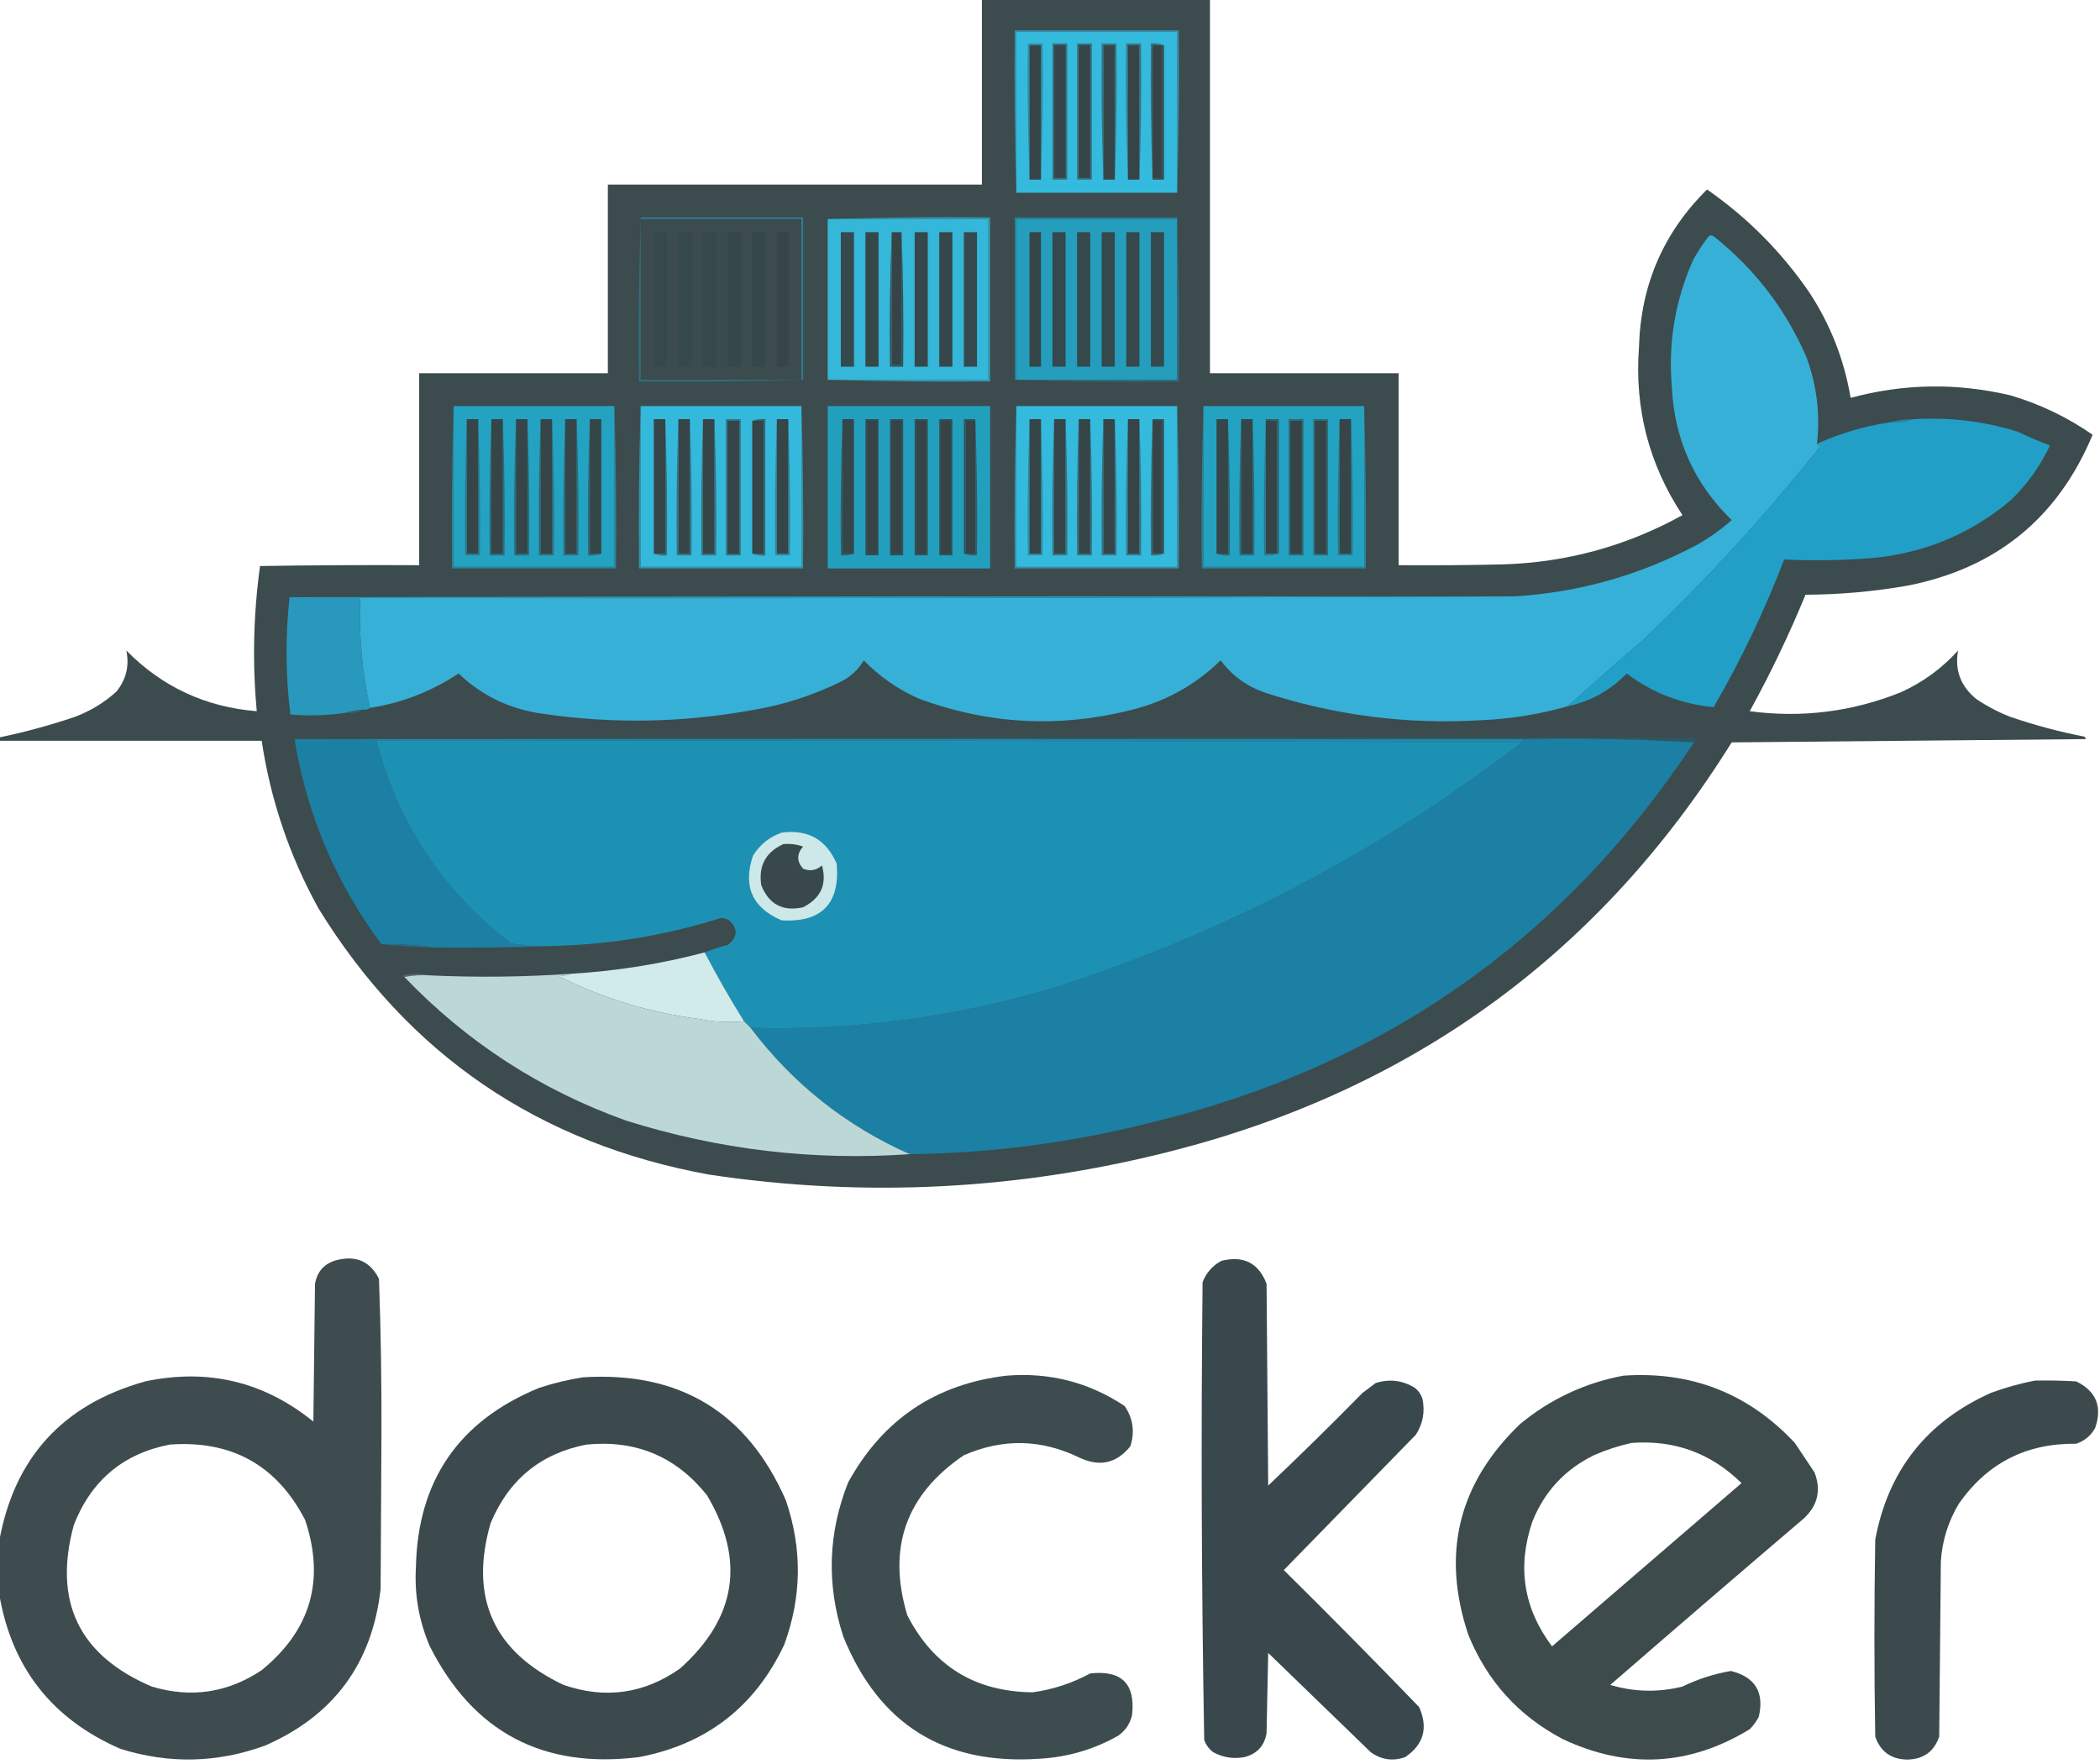 <?xml version="1.0" encoding="UTF-8"?>
<!DOCTYPE svg PUBLIC "-//W3C//DTD SVG 1.1//EN" "http://www.w3.org/Graphics/SVG/1.1/DTD/svg11.dtd">
<svg xmlns="http://www.w3.org/2000/svg" version="1.1" width="1280px" height="1075px" style="shape-rendering:geometricPrecision; text-rendering:geometricPrecision; image-rendering:optimizeQuality; fill-rule:evenodd; clip-rule:evenodd" xmlns:xlink="http://www.w3.org/1999/xlink">
<g><path style="opacity:0.968" fill="#364548" d="M 598.5,-0.5 C 644.833,-0.5 691.167,-0.5 737.5,-0.5C 737.5,75.5 737.5,151.5 737.5,227.5C 775.833,227.5 814.167,227.5 852.5,227.5C 852.5,266.5 852.5,305.5 852.5,344.5C 873.836,344.667 895.169,344.5 916.5,344C 955.288,342.735 991.621,332.735 1025.5,314C 1005.02,282.963 996.186,248.796 999,211.5C 1000.06,173.731 1013.9,141.731 1040.5,115.5C 1065.19,132.688 1086.02,153.688 1103,178.5C 1115.78,198.073 1124.12,219.406 1128,242.5C 1160.33,233.764 1192.83,233.264 1225.5,241C 1243.54,246.353 1260.2,254.353 1275.5,265C 1254.32,315.775 1216.66,346.441 1162.5,357C 1142,360.576 1121.33,362.41 1100.5,362.5C 1090.5,386.837 1079.16,410.503 1066.5,433.5C 1098.18,437.707 1128.85,433.873 1158.5,422C 1171.94,415.946 1183.61,407.446 1193.5,396.5C 1191.34,408.378 1195.01,418.211 1204.5,426C 1211.06,430.446 1218.06,434.113 1225.5,437C 1240.23,442.02 1255.23,446.02 1270.5,449C 1270.96,449.414 1271.29,449.914 1271.5,450.5C 1199.5,451.167 1127.5,451.833 1055.5,452.5C 975.895,580.19 862.895,663.023 716.5,701C 622.802,725.269 528.135,730.269 432.5,716C 328.471,697.124 248.971,642.957 194,553.5C 176.407,521.555 164.907,487.555 159.5,451.5C 106.167,451.5 52.833,451.5 -0.5,451.5C -0.5,450.833 -0.5,450.167 -0.5,449.5C 15.048,446.264 30.381,442.097 45.5,437C 55.033,433.453 63.533,428.287 71,421.5C 76.926,414.128 78.926,405.795 77,396.5C 98.802,418.647 125.302,430.981 156.5,433.5C 153.776,403.883 154.443,374.383 158.5,345C 190.832,344.5 223.165,344.333 255.5,344.5C 255.5,305.5 255.5,266.5 255.5,227.5C 293.833,227.5 332.167,227.5 370.5,227.5C 370.5,189.167 370.5,150.833 370.5,112.5C 446.5,112.5 522.5,112.5 598.5,112.5C 598.5,74.833 598.5,37.167 598.5,-0.5 Z"/></g>
<g><path style="opacity:1" fill="#358fa7" d="M 717.5,117.5 C 717.5,84.833 717.5,52.167 717.5,19.5C 684.833,19.5 652.167,19.5 619.5,19.5C 619.5,52.167 619.5,84.833 619.5,117.5C 618.502,84.671 618.168,51.671 618.5,18.5C 651.833,18.5 685.167,18.5 718.5,18.5C 718.832,51.671 718.498,84.671 717.5,117.5 Z"/></g>
<g><path style="opacity:1" fill="#34badd" d="M 717.5,117.5 C 684.833,117.5 652.167,117.5 619.5,117.5C 619.5,84.833 619.5,52.167 619.5,19.5C 652.167,19.5 684.833,19.5 717.5,19.5C 717.5,52.167 717.5,84.833 717.5,117.5 Z"/></g>
<g><path style="opacity:1" fill="#348aa0" d="M 634.5,109.5 C 634.5,82.167 634.5,54.833 634.5,27.5C 632.167,27.5 629.833,27.5 627.5,27.5C 627.5,54.833 627.5,82.167 627.5,109.5C 626.502,82.005 626.169,54.338 626.5,26.5C 629.5,26.5 632.5,26.5 635.5,26.5C 635.831,54.338 635.498,82.005 634.5,109.5 Z"/></g>
<g><path style="opacity:1" fill="#364548" d="M 634.5,109.5 C 632.167,109.5 629.833,109.5 627.5,109.5C 627.5,82.167 627.5,54.833 627.5,27.5C 629.833,27.5 632.167,27.5 634.5,27.5C 634.5,54.833 634.5,82.167 634.5,109.5 Z"/></g>
<g><path style="opacity:1" fill="#367382" d="M 641.5,26.5 C 644.5,26.5 647.5,26.5 650.5,26.5C 650.5,54.167 650.5,81.833 650.5,109.5C 647.5,109.5 644.5,109.5 641.5,109.5C 641.5,81.833 641.5,54.167 641.5,26.5 Z"/></g>
<g><path style="opacity:1" fill="#364548" d="M 642.5,27.5 C 644.833,27.5 647.167,27.5 649.5,27.5C 649.5,54.5 649.5,81.5 649.5,108.5C 647.167,108.5 644.833,108.5 642.5,108.5C 642.5,81.5 642.5,54.5 642.5,27.5 Z"/></g>
<g><path style="opacity:1" fill="#357586" d="M 679.5,109.5 C 679.5,82.167 679.5,54.833 679.5,27.5C 677.167,27.5 674.833,27.5 672.5,27.5C 672.5,54.833 672.5,82.167 672.5,109.5C 671.502,82.005 671.169,54.338 671.5,26.5C 674.5,26.5 677.5,26.5 680.5,26.5C 680.831,54.338 680.498,82.005 679.5,109.5 Z"/></g>
<g><path style="opacity:1" fill="#364548" d="M 679.5,109.5 C 677.167,109.5 674.833,109.5 672.5,109.5C 672.5,82.167 672.5,54.833 672.5,27.5C 674.833,27.5 677.167,27.5 679.5,27.5C 679.5,54.833 679.5,82.167 679.5,109.5 Z"/></g>
<g><path style="opacity:1" fill="#357686" d="M 694.5,109.5 C 694.5,82.167 694.5,54.833 694.5,27.5C 692.167,27.5 689.833,27.5 687.5,27.5C 687.5,54.833 687.5,82.167 687.5,109.5C 686.502,82.005 686.169,54.338 686.5,26.5C 689.5,26.5 692.5,26.5 695.5,26.5C 695.831,54.338 695.498,82.005 694.5,109.5 Z"/></g>
<g><path style="opacity:1" fill="#356f7d" d="M 709.5,27.5 C 709.167,27.5 708.833,27.5 708.5,27.5C 706.5,27.5 704.5,27.5 702.5,27.5C 702.5,54.5 702.5,81.5 702.5,108.5C 702.5,108.833 702.5,109.167 702.5,109.5C 701.502,82.005 701.169,54.338 701.5,26.5C 704.385,26.194 707.052,26.527 709.5,27.5 Z"/></g>
<g><path style="opacity:1" fill="#365055" d="M 708.5,27.5 C 708.833,27.5 709.167,27.5 709.5,27.5C 709.5,54.833 709.5,82.167 709.5,109.5C 707.167,109.5 704.833,109.5 702.5,109.5C 702.5,109.167 702.5,108.833 702.5,108.5C 704.5,108.5 706.5,108.5 708.5,108.5C 708.5,81.5 708.5,54.5 708.5,27.5 Z"/></g>
<g><path style="opacity:1" fill="#357383" d="M 656.5,26.5 C 659.5,26.5 662.5,26.5 665.5,26.5C 665.5,54.167 665.5,81.833 665.5,109.5C 662.5,109.5 659.5,109.5 656.5,109.5C 656.5,81.833 656.5,54.167 656.5,26.5 Z"/></g>
<g><path style="opacity:1" fill="#364548" d="M 657.5,27.5 C 659.833,27.5 662.167,27.5 664.5,27.5C 664.5,54.5 664.5,81.5 664.5,108.5C 662.167,108.5 659.833,108.5 657.5,108.5C 657.5,81.5 657.5,54.5 657.5,27.5 Z"/></g>
<g><path style="opacity:1" fill="#364447" d="M 694.5,109.5 C 692.167,109.5 689.833,109.5 687.5,109.5C 687.5,82.167 687.5,54.833 687.5,27.5C 689.833,27.5 692.167,27.5 694.5,27.5C 694.5,54.833 694.5,82.167 694.5,109.5 Z"/></g>
<g><path style="opacity:1" fill="#364447" d="M 708.5,27.5 C 708.5,54.5 708.5,81.5 708.5,108.5C 706.5,108.5 704.5,108.5 702.5,108.5C 702.5,81.5 702.5,54.5 702.5,27.5C 704.5,27.5 706.5,27.5 708.5,27.5 Z"/></g>
<g><path style="opacity:1" fill="#249ebc" d="M 390.5,133.5 C 423.167,133.5 455.833,133.5 488.5,133.5C 488.5,166.167 488.5,198.833 488.5,231.5C 488.5,198.833 488.5,166.167 488.5,133.5C 455.833,133.5 423.167,133.5 390.5,133.5 Z"/></g>
<g><path style="opacity:1" fill="#298095" d="M 390.5,133.5 C 390.5,133.167 390.5,132.833 390.5,132.5C 423.5,132.5 456.5,132.5 489.5,132.5C 489.5,165.5 489.5,198.5 489.5,231.5C 489.167,231.5 488.833,231.5 488.5,231.5C 488.5,198.833 488.5,166.167 488.5,133.5C 455.833,133.5 423.167,133.5 390.5,133.5 Z"/></g>
<g><path style="opacity:1" fill="#34b7d9" d="M 504.5,133.5 C 537.167,133.5 569.833,133.5 602.5,133.5C 602.5,166.167 602.5,198.833 602.5,231.5C 569.833,231.5 537.167,231.5 504.5,231.5C 504.5,198.833 504.5,166.167 504.5,133.5 Z"/></g>
<g><path style="opacity:1" fill="#3597b1" d="M 504.5,133.5 C 537.329,132.502 570.329,132.168 603.5,132.5C 603.5,165.833 603.5,199.167 603.5,232.5C 570.329,232.832 537.329,232.498 504.5,231.5C 537.167,231.5 569.833,231.5 602.5,231.5C 602.5,198.833 602.5,166.167 602.5,133.5C 569.833,133.5 537.167,133.5 504.5,133.5 Z"/></g>
<g><path style="opacity:1" fill="#298095" d="M 717.5,132.5 C 717.5,132.833 717.5,133.167 717.5,133.5C 684.833,133.5 652.167,133.5 619.5,133.5C 619.5,166.167 619.5,198.833 619.5,231.5C 619.167,231.5 618.833,231.5 618.5,231.5C 618.5,198.5 618.5,165.5 618.5,132.5C 651.5,132.5 684.5,132.5 717.5,132.5 Z"/></g>
<g><path style="opacity:1" fill="#249ebc" d="M 717.5,133.5 C 717.5,166.167 717.5,198.833 717.5,231.5C 684.833,231.5 652.167,231.5 619.5,231.5C 619.5,198.833 619.5,166.167 619.5,133.5C 652.167,133.5 684.833,133.5 717.5,133.5 Z"/></g>
<g><path style="opacity:1" fill="#35494d" d="M 398.5,141.5 C 401.167,141.5 403.833,141.5 406.5,141.5C 406.5,168.833 406.5,196.167 406.5,223.5C 403.833,223.5 401.167,223.5 398.5,223.5C 398.5,196.167 398.5,168.833 398.5,141.5 Z"/></g>
<g><path style="opacity:1" fill="#365056" d="M 543.5,141.5 C 543.5,168.5 543.5,195.5 543.5,222.5C 545.5,222.5 547.5,222.5 549.5,222.5C 549.5,195.5 549.5,168.5 549.5,141.5C 550.498,168.662 550.831,195.995 550.5,223.5C 547.833,223.5 545.167,223.5 542.5,223.5C 542.169,195.995 542.502,168.662 543.5,141.5 Z"/></g>
<g><path style="opacity:1" fill="#354548" d="M 627.5,141.5 C 629.833,141.5 632.167,141.5 634.5,141.5C 634.5,168.833 634.5,196.167 634.5,223.5C 632.167,223.5 629.833,223.5 627.5,223.5C 627.5,196.167 627.5,168.833 627.5,141.5 Z"/></g>
<g><path style="opacity:1" fill="#35484c" d="M 413.5,141.5 C 416.167,141.5 418.833,141.5 421.5,141.5C 421.5,168.833 421.5,196.167 421.5,223.5C 418.833,223.5 416.167,223.5 413.5,223.5C 413.5,196.167 413.5,168.833 413.5,141.5 Z"/></g>
<g><path style="opacity:1" fill="#36484b" d="M 428.5,141.5 C 431.167,141.5 433.833,141.5 436.5,141.5C 436.5,168.833 436.5,196.167 436.5,223.5C 433.833,223.5 431.167,223.5 428.5,223.5C 428.5,196.167 428.5,168.833 428.5,141.5 Z"/></g>
<g><path style="opacity:1" fill="#35474b" d="M 443.5,141.5 C 446.167,141.5 448.833,141.5 451.5,141.5C 451.5,168.833 451.5,196.167 451.5,223.5C 448.833,223.5 446.167,223.5 443.5,223.5C 443.5,196.167 443.5,168.833 443.5,141.5 Z"/></g>
<g><path style="opacity:1" fill="#35474b" d="M 458.5,141.5 C 461.167,141.5 463.833,141.5 466.5,141.5C 466.5,168.833 466.5,196.167 466.5,223.5C 463.833,223.5 461.167,223.5 458.5,223.5C 458.5,196.167 458.5,168.833 458.5,141.5 Z"/></g>
<g><path style="opacity:1" fill="#354548" d="M 473.5,141.5 C 475.833,141.5 478.167,141.5 480.5,141.5C 480.5,168.833 480.5,196.167 480.5,223.5C 478.167,223.5 475.833,223.5 473.5,223.5C 473.5,196.167 473.5,168.833 473.5,141.5 Z"/></g>
<g><path style="opacity:1" fill="#36494d" d="M 512.5,141.5 C 515.167,141.5 517.833,141.5 520.5,141.5C 520.5,168.833 520.5,196.167 520.5,223.5C 517.833,223.5 515.167,223.5 512.5,223.5C 512.5,196.167 512.5,168.833 512.5,141.5 Z"/></g>
<g><path style="opacity:1" fill="#36474a" d="M 527.5,141.5 C 530.167,141.5 532.833,141.5 535.5,141.5C 535.5,168.833 535.5,196.167 535.5,223.5C 532.833,223.5 530.167,223.5 527.5,223.5C 527.5,196.167 527.5,168.833 527.5,141.5 Z"/></g>
<g><path style="opacity:1" fill="#364447" d="M 543.5,141.5 C 545.5,141.5 547.5,141.5 549.5,141.5C 549.5,168.5 549.5,195.5 549.5,222.5C 547.5,222.5 545.5,222.5 543.5,222.5C 543.5,195.5 543.5,168.5 543.5,141.5 Z"/></g>
<g><path style="opacity:1" fill="#36474b" d="M 557.5,141.5 C 560.167,141.5 562.833,141.5 565.5,141.5C 565.5,168.833 565.5,196.167 565.5,223.5C 562.833,223.5 560.167,223.5 557.5,223.5C 557.5,196.167 557.5,168.833 557.5,141.5 Z"/></g>
<g><path style="opacity:1" fill="#36474b" d="M 572.5,141.5 C 575.167,141.5 577.833,141.5 580.5,141.5C 580.5,168.833 580.5,196.167 580.5,223.5C 577.833,223.5 575.167,223.5 572.5,223.5C 572.5,196.167 572.5,168.833 572.5,141.5 Z"/></g>
<g><path style="opacity:1" fill="#36494e" d="M 587.5,141.5 C 590.167,141.5 592.833,141.5 595.5,141.5C 595.5,168.833 595.5,196.167 595.5,223.5C 592.833,223.5 590.167,223.5 587.5,223.5C 587.5,196.167 587.5,168.833 587.5,141.5 Z"/></g>
<g><path style="opacity:1" fill="#35484c" d="M 641.5,141.5 C 644.167,141.5 646.833,141.5 649.5,141.5C 649.5,168.833 649.5,196.167 649.5,223.5C 646.833,223.5 644.167,223.5 641.5,223.5C 641.5,196.167 641.5,168.833 641.5,141.5 Z"/></g>
<g><path style="opacity:1" fill="#35484c" d="M 656.5,141.5 C 659.167,141.5 661.833,141.5 664.5,141.5C 664.5,168.833 664.5,196.167 664.5,223.5C 661.833,223.5 659.167,223.5 656.5,223.5C 656.5,196.167 656.5,168.833 656.5,141.5 Z"/></g>
<g><path style="opacity:1" fill="#35484c" d="M 671.5,141.5 C 674.167,141.5 676.833,141.5 679.5,141.5C 679.5,168.833 679.5,196.167 679.5,223.5C 676.833,223.5 674.167,223.5 671.5,223.5C 671.5,196.167 671.5,168.833 671.5,141.5 Z"/></g>
<g><path style="opacity:1" fill="#35484c" d="M 686.5,141.5 C 689.167,141.5 691.833,141.5 694.5,141.5C 694.5,168.833 694.5,196.167 694.5,223.5C 691.833,223.5 689.167,223.5 686.5,223.5C 686.5,196.167 686.5,168.833 686.5,141.5 Z"/></g>
<g><path style="opacity:1" fill="#35494d" d="M 701.5,141.5 C 704.167,141.5 706.833,141.5 709.5,141.5C 709.5,168.833 709.5,196.167 709.5,223.5C 706.833,223.5 704.167,223.5 701.5,223.5C 701.5,196.167 701.5,168.833 701.5,141.5 Z"/></g>
<g><path style="opacity:1" fill="#37b0d8" d="M 1107.5,270.5 C 1107.92,271.222 1108.58,271.722 1109.5,272C 1076.39,313.783 1040.39,353.116 1001.5,390C 985.973,403.365 970.64,416.865 955.5,430.5C 938.223,435.421 920.556,438.255 902.5,439C 857.37,441.692 813.37,436.026 770.5,422C 759.65,418.138 750.817,411.638 744,402.5C 728.399,417.722 709.899,427.889 688.5,433C 645.034,443.753 602.368,441.42 560.5,426C 547.599,420.387 536.266,412.554 526.5,402.5C 523.308,407.858 518.975,412.025 513.5,415C 495.76,423.869 477.094,429.869 457.5,433C 415.26,440.586 372.927,441.252 330.5,435C 310.762,432.268 293.762,424.102 279.5,410.5C 263.007,421.441 245.007,428.441 225.5,431.5C 220.717,409.574 218.717,387.241 219.5,364.5C 454.334,364.833 689.001,364.5 923.5,363.5C 962.845,361.003 999.845,350.503 1034.5,332C 1042.03,327.736 1049.03,322.736 1055.5,317C 1032.63,294.756 1020.47,267.59 1019,235.5C 1016.75,208.689 1021.08,183.023 1032,158.5C 1034.77,153.396 1037.94,148.563 1041.5,144C 1042.5,143.333 1043.5,143.333 1044.5,144C 1069.5,163.861 1088.33,188.361 1101,217.5C 1107.36,234.675 1109.52,252.342 1107.5,270.5 Z"/></g>
<g><path style="opacity:1" fill="#2c7282" d="M 390.5,132.5 C 390.5,132.833 390.5,133.167 390.5,133.5C 390.5,166.167 390.5,198.833 390.5,231.5C 423.167,231.5 455.833,231.5 488.5,231.5C 488.833,231.5 489.167,231.5 489.5,231.5C 456.338,232.498 423.004,232.832 389.5,232.5C 389.168,198.996 389.502,165.662 390.5,132.5 Z"/></g>
<g><path style="opacity:1" fill="#2c7182" d="M 717.5,132.5 C 718.498,165.662 718.832,198.996 718.5,232.5C 684.996,232.832 651.662,232.498 618.5,231.5C 618.833,231.5 619.167,231.5 619.5,231.5C 652.167,231.5 684.833,231.5 717.5,231.5C 717.5,198.833 717.5,166.167 717.5,133.5C 717.5,133.167 717.5,132.833 717.5,132.5 Z"/></g>
<g><path style="opacity:1" fill="#239fbe" d="M 504.5,247.5 C 537.5,247.5 570.5,247.5 603.5,247.5C 603.5,280.5 603.5,313.5 603.5,346.5C 570.5,346.5 537.5,346.5 504.5,346.5C 504.5,313.5 504.5,280.5 504.5,247.5 Z"/></g>
<g><path style="opacity:1" fill="#30606b" d="M 513.5,255.5 C 513.5,282.833 513.5,310.167 513.5,337.5C 515.833,337.5 518.167,337.5 520.5,337.5C 518.052,338.473 515.385,338.806 512.5,338.5C 512.169,310.662 512.502,282.995 513.5,255.5 Z"/></g>
<g><path style="opacity:1" fill="#334f56" d="M 527.5,255.5 C 530.167,255.5 532.833,255.5 535.5,255.5C 535.5,283.167 535.5,310.833 535.5,338.5C 532.833,338.5 530.167,338.5 527.5,338.5C 527.5,310.833 527.5,283.167 527.5,255.5 Z"/></g>
<g><path style="opacity:1" fill="#344f56" d="M 542.5,255.5 C 545.167,255.5 547.833,255.5 550.5,255.5C 550.5,283.167 550.5,310.833 550.5,338.5C 547.833,338.5 545.167,338.5 542.5,338.5C 542.5,310.833 542.5,283.167 542.5,255.5 Z"/></g>
<g><path style="opacity:1" fill="#335056" d="M 557.5,255.5 C 560.167,255.5 562.833,255.5 565.5,255.5C 565.5,283.167 565.5,310.833 565.5,338.5C 562.833,338.5 560.167,338.5 557.5,338.5C 557.5,310.833 557.5,283.167 557.5,255.5 Z"/></g>
<g><path style="opacity:1" fill="#335056" d="M 572.5,255.5 C 575.167,255.5 577.833,255.5 580.5,255.5C 580.5,283.167 580.5,310.833 580.5,338.5C 577.833,338.5 575.167,338.5 572.5,338.5C 572.5,310.833 572.5,283.167 572.5,255.5 Z"/></g>
<g><path style="opacity:1" fill="#305e68" d="M 594.5,255.5 C 595.498,282.995 595.831,310.662 595.5,338.5C 592.615,338.806 589.948,338.473 587.5,337.5C 587.833,337.5 588.167,337.5 588.5,337.5C 590.5,337.5 592.5,337.5 594.5,337.5C 594.5,310.5 594.5,283.5 594.5,256.5C 594.5,256.167 594.5,255.833 594.5,255.5 Z"/></g>
<g><path style="opacity:1" fill="#2b809c" d="M 1166.5,255.5 C 1161.75,257.031 1156.75,257.698 1151.5,257.5C 1156.27,256.111 1161.27,255.444 1166.5,255.5 Z"/></g>
<g><path style="opacity:1" fill="#229fc7" d="M 1166.5,255.5 C 1187.97,254.21 1208.97,256.71 1229.5,263C 1236.08,266.128 1242.75,268.961 1249.5,271.5C 1243.62,284.059 1235.62,295.226 1225.5,305C 1201.48,325.171 1173.82,336.838 1142.5,340C 1124.16,341.584 1105.83,341.917 1087.5,341C 1075.57,372.186 1061.24,402.186 1044.5,431C 1024.89,429.197 1007.23,422.363 991.5,410.5C 981.564,420.803 969.564,427.47 955.5,430.5C 970.64,416.865 985.973,403.365 1001.5,390C 1040.39,353.116 1076.39,313.783 1109.5,272C 1108.58,271.722 1107.92,271.222 1107.5,270.5C 1121.57,264.142 1136.24,259.808 1151.5,257.5C 1156.75,257.698 1161.75,257.031 1166.5,255.5 Z"/></g>
<g><path style="opacity:1" fill="#354649" d="M 513.5,255.5 C 515.833,255.5 518.167,255.5 520.5,255.5C 520.5,282.833 520.5,310.167 520.5,337.5C 518.167,337.5 515.833,337.5 513.5,337.5C 513.5,310.167 513.5,282.833 513.5,255.5 Z"/></g>
<g><path style="opacity:1" fill="#364447" d="M 528.5,256.5 C 530.5,256.5 532.5,256.5 534.5,256.5C 534.5,283.5 534.5,310.5 534.5,337.5C 532.5,337.5 530.5,337.5 528.5,337.5C 528.5,310.5 528.5,283.5 528.5,256.5 Z"/></g>
<g><path style="opacity:1" fill="#364447" d="M 543.5,256.5 C 545.5,256.5 547.5,256.5 549.5,256.5C 549.5,283.5 549.5,310.5 549.5,337.5C 547.5,337.5 545.5,337.5 543.5,337.5C 543.5,310.5 543.5,283.5 543.5,256.5 Z"/></g>
<g><path style="opacity:1" fill="#364447" d="M 558.5,256.5 C 560.5,256.5 562.5,256.5 564.5,256.5C 564.5,283.5 564.5,310.5 564.5,337.5C 562.5,337.5 560.5,337.5 558.5,337.5C 558.5,310.5 558.5,283.5 558.5,256.5 Z"/></g>
<g><path style="opacity:1" fill="#364447" d="M 573.5,256.5 C 575.5,256.5 577.5,256.5 579.5,256.5C 579.5,283.5 579.5,310.5 579.5,337.5C 577.5,337.5 575.5,337.5 573.5,337.5C 573.5,310.5 573.5,283.5 573.5,256.5 Z"/></g>
<g><path style="opacity:1" fill="#335258" d="M 594.5,255.5 C 594.5,255.833 594.5,256.167 594.5,256.5C 592.5,256.5 590.5,256.5 588.5,256.5C 588.5,283.5 588.5,310.5 588.5,337.5C 588.167,337.5 587.833,337.5 587.5,337.5C 587.5,310.167 587.5,282.833 587.5,255.5C 589.833,255.5 592.167,255.5 594.5,255.5 Z"/></g>
<g><path style="opacity:1" fill="#364447" d="M 594.5,256.5 C 594.5,283.5 594.5,310.5 594.5,337.5C 592.5,337.5 590.5,337.5 588.5,337.5C 588.5,310.5 588.5,283.5 588.5,256.5C 590.5,256.5 592.5,256.5 594.5,256.5 Z"/></g>
<g><path style="opacity:1" fill="#2a8297" d="M 276.5,247.5 C 276.5,280.167 276.5,312.833 276.5,345.5C 309.167,345.5 341.833,345.5 374.5,345.5C 374.5,312.833 374.5,280.167 374.5,247.5C 375.498,280.329 375.832,313.329 375.5,346.5C 342.167,346.5 308.833,346.5 275.5,346.5C 275.168,313.329 275.502,280.329 276.5,247.5 Z"/></g>
<g><path style="opacity:1" fill="#23a2c1" d="M 276.5,247.5 C 309.167,247.5 341.833,247.5 374.5,247.5C 374.5,280.167 374.5,312.833 374.5,345.5C 341.833,345.5 309.167,345.5 276.5,345.5C 276.5,312.833 276.5,280.167 276.5,247.5 Z"/></g>
<g><path style="opacity:1" fill="#354548" d="M 359.5,255.5 C 361.833,255.5 364.167,255.5 366.5,255.5C 366.5,282.833 366.5,310.167 366.5,337.5C 364.167,337.5 361.833,337.5 359.5,337.5C 359.5,310.167 359.5,282.833 359.5,255.5 Z"/></g>
<g><path style="opacity:1" fill="#2e6674" d="M 359.5,255.5 C 359.5,282.833 359.5,310.167 359.5,337.5C 361.833,337.5 364.167,337.5 366.5,337.5C 364.052,338.473 361.385,338.806 358.5,338.5C 358.169,310.662 358.502,282.995 359.5,255.5 Z"/></g>
<g><path style="opacity:1" fill="#2e6c7a" d="M 344.5,255.5 C 344.5,282.833 344.5,310.167 344.5,337.5C 346.833,337.5 349.167,337.5 351.5,337.5C 351.5,310.167 351.5,282.833 351.5,255.5C 352.498,282.995 352.831,310.662 352.5,338.5C 349.5,338.5 346.5,338.5 343.5,338.5C 343.169,310.662 343.502,282.995 344.5,255.5 Z"/></g>
<g><path style="opacity:1" fill="#354548" d="M 344.5,255.5 C 346.833,255.5 349.167,255.5 351.5,255.5C 351.5,282.833 351.5,310.167 351.5,337.5C 349.167,337.5 346.833,337.5 344.5,337.5C 344.5,310.167 344.5,282.833 344.5,255.5 Z"/></g>
<g><path style="opacity:1" fill="#2e6b7a" d="M 329.5,255.5 C 329.5,282.833 329.5,310.167 329.5,337.5C 331.833,337.5 334.167,337.5 336.5,337.5C 336.5,310.167 336.5,282.833 336.5,255.5C 337.498,282.995 337.831,310.662 337.5,338.5C 334.5,338.5 331.5,338.5 328.5,338.5C 328.169,310.662 328.502,282.995 329.5,255.5 Z"/></g>
<g><path style="opacity:1" fill="#354548" d="M 329.5,255.5 C 331.833,255.5 334.167,255.5 336.5,255.5C 336.5,282.833 336.5,310.167 336.5,337.5C 334.167,337.5 331.833,337.5 329.5,337.5C 329.5,310.167 329.5,282.833 329.5,255.5 Z"/></g>
<g><path style="opacity:1" fill="#2f6a78" d="M 314.5,255.5 C 314.5,282.833 314.5,310.167 314.5,337.5C 316.833,337.5 319.167,337.5 321.5,337.5C 321.5,310.167 321.5,282.833 321.5,255.5C 322.498,282.995 322.831,310.662 322.5,338.5C 319.5,338.5 316.5,338.5 313.5,338.5C 313.169,310.662 313.502,282.995 314.5,255.5 Z"/></g>
<g><path style="opacity:1" fill="#354548" d="M 314.5,255.5 C 316.833,255.5 319.167,255.5 321.5,255.5C 321.5,282.833 321.5,310.167 321.5,337.5C 319.167,337.5 316.833,337.5 314.5,337.5C 314.5,310.167 314.5,282.833 314.5,255.5 Z"/></g>
<g><path style="opacity:1" fill="#2f6a78" d="M 299.5,255.5 C 299.5,282.833 299.5,310.167 299.5,337.5C 301.833,337.5 304.167,337.5 306.5,337.5C 306.5,310.167 306.5,282.833 306.5,255.5C 307.498,282.995 307.831,310.662 307.5,338.5C 304.5,338.5 301.5,338.5 298.5,338.5C 298.169,310.662 298.502,282.995 299.5,255.5 Z"/></g>
<g><path style="opacity:1" fill="#354548" d="M 299.5,255.5 C 301.833,255.5 304.167,255.5 306.5,255.5C 306.5,282.833 306.5,310.167 306.5,337.5C 304.167,337.5 301.833,337.5 299.5,337.5C 299.5,310.167 299.5,282.833 299.5,255.5 Z"/></g>
<g><path style="opacity:1" fill="#2a7c90" d="M 284.5,255.5 C 284.5,282.833 284.5,310.167 284.5,337.5C 286.833,337.5 289.167,337.5 291.5,337.5C 291.5,310.167 291.5,282.833 291.5,255.5C 292.498,282.995 292.831,310.662 292.5,338.5C 289.5,338.5 286.5,338.5 283.5,338.5C 283.169,310.662 283.502,282.995 284.5,255.5 Z"/></g>
<g><path style="opacity:1" fill="#354548" d="M 284.5,255.5 C 286.833,255.5 289.167,255.5 291.5,255.5C 291.5,282.833 291.5,310.167 291.5,337.5C 289.167,337.5 286.833,337.5 284.5,337.5C 284.5,310.167 284.5,282.833 284.5,255.5 Z"/></g>
<g><path style="opacity:1" fill="#3591a9" d="M 390.5,247.5 C 390.5,280.167 390.5,312.833 390.5,345.5C 423.167,345.5 455.833,345.5 488.5,345.5C 488.5,312.833 488.5,280.167 488.5,247.5C 489.498,280.329 489.832,313.329 489.5,346.5C 456.167,346.5 422.833,346.5 389.5,346.5C 389.168,313.329 389.502,280.329 390.5,247.5 Z"/></g>
<g><path style="opacity:1" fill="#34b9dc" d="M 390.5,247.5 C 423.167,247.5 455.833,247.5 488.5,247.5C 488.5,280.167 488.5,312.833 488.5,345.5C 455.833,345.5 423.167,345.5 390.5,345.5C 390.5,312.833 390.5,280.167 390.5,247.5 Z"/></g>
<g><path style="opacity:1" fill="#364447" d="M 458.5,256.5 C 460.833,256.5 463.167,256.5 465.5,256.5C 465.5,283.5 465.5,310.5 465.5,337.5C 463.167,337.5 460.833,337.5 458.5,337.5C 458.5,310.5 458.5,283.5 458.5,256.5 Z"/></g>
<g><path style="opacity:1" fill="#364548" d="M 405.5,255.5 C 405.5,282.833 405.5,310.167 405.5,337.5C 403.167,337.5 400.833,337.5 398.5,337.5C 398.5,310.167 398.5,282.833 398.5,255.5C 400.833,255.5 403.167,255.5 405.5,255.5 Z"/></g>
<g><path style="opacity:1" fill="#358499" d="M 473.5,255.5 C 473.5,282.833 473.5,310.167 473.5,337.5C 475.833,337.5 478.167,337.5 480.5,337.5C 480.5,310.167 480.5,282.833 480.5,255.5C 481.498,282.995 481.831,310.662 481.5,338.5C 478.5,338.5 475.5,338.5 472.5,338.5C 472.169,310.662 472.502,282.995 473.5,255.5 Z"/></g>
<g><path style="opacity:1" fill="#364548" d="M 473.5,255.5 C 475.833,255.5 478.167,255.5 480.5,255.5C 480.5,282.833 480.5,310.167 480.5,337.5C 478.167,337.5 475.833,337.5 473.5,337.5C 473.5,310.167 473.5,282.833 473.5,255.5 Z"/></g>
<g><path style="opacity:1" fill="#366773" d="M 458.5,256.5 C 460.948,255.527 463.615,255.194 466.5,255.5C 466.5,283.167 466.5,310.833 466.5,338.5C 463.615,338.806 460.948,338.473 458.5,337.5C 460.833,337.5 463.167,337.5 465.5,337.5C 465.5,310.5 465.5,283.5 465.5,256.5C 463.167,256.5 460.833,256.5 458.5,256.5 Z"/></g>
<g><path style="opacity:1" fill="#367282" d="M 442.5,255.5 C 445.5,255.5 448.5,255.5 451.5,255.5C 451.5,283.167 451.5,310.833 451.5,338.5C 448.5,338.5 445.5,338.5 442.5,338.5C 442.5,310.833 442.5,283.167 442.5,255.5 Z"/></g>
<g><path style="opacity:1" fill="#364447" d="M 443.5,256.5 C 445.833,256.5 448.167,256.5 450.5,256.5C 450.5,283.5 450.5,310.5 450.5,337.5C 448.167,337.5 445.833,337.5 443.5,337.5C 443.5,310.5 443.5,283.5 443.5,256.5 Z"/></g>
<g><path style="opacity:1" fill="#367484" d="M 428.5,255.5 C 428.5,282.833 428.5,310.167 428.5,337.5C 430.833,337.5 433.167,337.5 435.5,337.5C 435.5,310.167 435.5,282.833 435.5,255.5C 436.498,282.995 436.831,310.662 436.5,338.5C 433.5,338.5 430.5,338.5 427.5,338.5C 427.169,310.662 427.502,282.995 428.5,255.5 Z"/></g>
<g><path style="opacity:1" fill="#364548" d="M 428.5,255.5 C 430.833,255.5 433.167,255.5 435.5,255.5C 435.5,282.833 435.5,310.167 435.5,337.5C 433.167,337.5 430.833,337.5 428.5,337.5C 428.5,310.167 428.5,282.833 428.5,255.5 Z"/></g>
<g><path style="opacity:1" fill="#357485" d="M 413.5,255.5 C 413.5,282.833 413.5,310.167 413.5,337.5C 415.833,337.5 418.167,337.5 420.5,337.5C 420.5,310.167 420.5,282.833 420.5,255.5C 421.498,282.995 421.831,310.662 421.5,338.5C 418.5,338.5 415.5,338.5 412.5,338.5C 412.169,310.662 412.502,282.995 413.5,255.5 Z"/></g>
<g><path style="opacity:1" fill="#364548" d="M 413.5,255.5 C 415.833,255.5 418.167,255.5 420.5,255.5C 420.5,282.833 420.5,310.167 420.5,337.5C 418.167,337.5 415.833,337.5 413.5,337.5C 413.5,310.167 413.5,282.833 413.5,255.5 Z"/></g>
<g><path style="opacity:1" fill="#356e7c" d="M 405.5,255.5 C 406.498,282.995 406.831,310.662 406.5,338.5C 403.615,338.806 400.948,338.473 398.5,337.5C 400.833,337.5 403.167,337.5 405.5,337.5C 405.5,310.167 405.5,282.833 405.5,255.5 Z"/></g>
<g><path style="opacity:1" fill="#3590a9" d="M 619.5,247.5 C 619.5,280.167 619.5,312.833 619.5,345.5C 652.167,345.5 684.833,345.5 717.5,345.5C 717.5,312.833 717.5,280.167 717.5,247.5C 718.498,280.329 718.832,313.329 718.5,346.5C 685.167,346.5 651.833,346.5 618.5,346.5C 618.168,313.329 618.502,280.329 619.5,247.5 Z"/></g>
<g><path style="opacity:1" fill="#34badd" d="M 619.5,247.5 C 652.167,247.5 684.833,247.5 717.5,247.5C 717.5,280.167 717.5,312.833 717.5,345.5C 684.833,345.5 652.167,345.5 619.5,345.5C 619.5,312.833 619.5,280.167 619.5,247.5 Z"/></g>
<g><path style="opacity:1" fill="#364447" d="M 702.5,256.5 C 704.5,256.5 706.5,256.5 708.5,256.5C 708.5,283.5 708.5,310.5 708.5,337.5C 706.5,337.5 704.5,337.5 702.5,337.5C 702.5,310.5 702.5,283.5 702.5,256.5 Z"/></g>
<g><path style="opacity:1" fill="#357484" d="M 657.5,255.5 C 657.5,282.833 657.5,310.167 657.5,337.5C 659.833,337.5 662.167,337.5 664.5,337.5C 664.5,310.167 664.5,282.833 664.5,255.5C 665.498,282.995 665.831,310.662 665.5,338.5C 662.5,338.5 659.5,338.5 656.5,338.5C 656.169,310.662 656.502,282.995 657.5,255.5 Z"/></g>
<g><path style="opacity:1" fill="#355055" d="M 702.5,256.5 C 702.5,256.167 702.5,255.833 702.5,255.5C 704.833,255.5 707.167,255.5 709.5,255.5C 709.5,282.833 709.5,310.167 709.5,337.5C 709.167,337.5 708.833,337.5 708.5,337.5C 708.5,310.5 708.5,283.5 708.5,256.5C 706.5,256.5 704.5,256.5 702.5,256.5 Z"/></g>
<g><path style="opacity:1" fill="#356e7d" d="M 702.5,255.5 C 702.5,255.833 702.5,256.167 702.5,256.5C 702.5,283.5 702.5,310.5 702.5,337.5C 704.5,337.5 706.5,337.5 708.5,337.5C 708.833,337.5 709.167,337.5 709.5,337.5C 707.052,338.473 704.385,338.806 701.5,338.5C 701.169,310.662 701.502,282.995 702.5,255.5 Z"/></g>
<g><path style="opacity:1" fill="#357686" d="M 687.5,255.5 C 687.5,282.833 687.5,310.167 687.5,337.5C 689.833,337.5 692.167,337.5 694.5,337.5C 694.5,310.167 694.5,282.833 694.5,255.5C 695.498,282.995 695.831,310.662 695.5,338.5C 692.5,338.5 689.5,338.5 686.5,338.5C 686.169,310.662 686.502,282.995 687.5,255.5 Z"/></g>
<g><path style="opacity:1" fill="#364447" d="M 687.5,255.5 C 689.833,255.5 692.167,255.5 694.5,255.5C 694.5,282.833 694.5,310.167 694.5,337.5C 692.167,337.5 689.833,337.5 687.5,337.5C 687.5,310.167 687.5,282.833 687.5,255.5 Z"/></g>
<g><path style="opacity:1" fill="#357586" d="M 672.5,255.5 C 672.5,282.833 672.5,310.167 672.5,337.5C 674.833,337.5 677.167,337.5 679.5,337.5C 679.5,310.167 679.5,282.833 679.5,255.5C 680.498,282.995 680.831,310.662 680.5,338.5C 677.5,338.5 674.5,338.5 671.5,338.5C 671.169,310.662 671.502,282.995 672.5,255.5 Z"/></g>
<g><path style="opacity:1" fill="#364548" d="M 672.5,255.5 C 674.833,255.5 677.167,255.5 679.5,255.5C 679.5,282.833 679.5,310.167 679.5,337.5C 677.167,337.5 674.833,337.5 672.5,337.5C 672.5,310.167 672.5,282.833 672.5,255.5 Z"/></g>
<g><path style="opacity:1" fill="#364548" d="M 657.5,255.5 C 659.833,255.5 662.167,255.5 664.5,255.5C 664.5,282.833 664.5,310.167 664.5,337.5C 662.167,337.5 659.833,337.5 657.5,337.5C 657.5,310.167 657.5,282.833 657.5,255.5 Z"/></g>
<g><path style="opacity:1" fill="#367483" d="M 642.5,255.5 C 642.5,282.833 642.5,310.167 642.5,337.5C 644.833,337.5 647.167,337.5 649.5,337.5C 649.5,310.167 649.5,282.833 649.5,255.5C 650.498,282.995 650.831,310.662 650.5,338.5C 647.5,338.5 644.5,338.5 641.5,338.5C 641.169,310.662 641.502,282.995 642.5,255.5 Z"/></g>
<g><path style="opacity:1" fill="#364548" d="M 642.5,255.5 C 644.833,255.5 647.167,255.5 649.5,255.5C 649.5,282.833 649.5,310.167 649.5,337.5C 647.167,337.5 644.833,337.5 642.5,337.5C 642.5,310.167 642.5,282.833 642.5,255.5 Z"/></g>
<g><path style="opacity:1" fill="#348aa0" d="M 627.5,255.5 C 627.5,282.833 627.5,310.167 627.5,337.5C 629.833,337.5 632.167,337.5 634.5,337.5C 634.5,310.167 634.5,282.833 634.5,255.5C 635.498,282.995 635.831,310.662 635.5,338.5C 632.5,338.5 629.5,338.5 626.5,338.5C 626.169,310.662 626.502,282.995 627.5,255.5 Z"/></g>
<g><path style="opacity:1" fill="#364548" d="M 627.5,255.5 C 629.833,255.5 632.167,255.5 634.5,255.5C 634.5,282.833 634.5,310.167 634.5,337.5C 632.167,337.5 629.833,337.5 627.5,337.5C 627.5,310.167 627.5,282.833 627.5,255.5 Z"/></g>
<g><path style="opacity:1" fill="#2b8196" d="M 733.5,247.5 C 733.5,280.167 733.5,312.833 733.5,345.5C 766.167,345.5 798.833,345.5 831.5,345.5C 831.5,312.833 831.5,280.167 831.5,247.5C 832.498,280.329 832.832,313.329 832.5,346.5C 799.167,346.5 765.833,346.5 732.5,346.5C 732.168,313.329 732.502,280.329 733.5,247.5 Z"/></g>
<g><path style="opacity:1" fill="#23a2c1" d="M 733.5,247.5 C 766.167,247.5 798.833,247.5 831.5,247.5C 831.5,280.167 831.5,312.833 831.5,345.5C 798.833,345.5 766.167,345.5 733.5,345.5C 733.5,312.833 733.5,280.167 733.5,247.5 Z"/></g>
<g><path style="opacity:1" fill="#364447" d="M 771.5,256.5 C 773.833,256.5 776.167,256.5 778.5,256.5C 778.5,283.5 778.5,310.5 778.5,337.5C 776.167,337.5 773.833,337.5 771.5,337.5C 771.5,310.5 771.5,283.5 771.5,256.5 Z"/></g>
<g><path style="opacity:1" fill="#2f6472" d="M 748.5,255.5 C 749.498,282.995 749.831,310.662 749.5,338.5C 746.615,338.806 743.948,338.473 741.5,337.5C 743.833,337.5 746.167,337.5 748.5,337.5C 748.5,310.167 748.5,282.833 748.5,255.5 Z"/></g>
<g><path style="opacity:1" fill="#354548" d="M 748.5,255.5 C 748.5,282.833 748.5,310.167 748.5,337.5C 746.167,337.5 743.833,337.5 741.5,337.5C 741.5,310.167 741.5,282.833 741.5,255.5C 743.833,255.5 746.167,255.5 748.5,255.5 Z"/></g>
<g><path style="opacity:1" fill="#2b788b" d="M 816.5,255.5 C 816.5,282.833 816.5,310.167 816.5,337.5C 818.833,337.5 821.167,337.5 823.5,337.5C 823.5,310.167 823.5,282.833 823.5,255.5C 824.498,282.995 824.831,310.662 824.5,338.5C 821.5,338.5 818.5,338.5 815.5,338.5C 815.169,310.662 815.502,282.995 816.5,255.5 Z"/></g>
<g><path style="opacity:1" fill="#354548" d="M 816.5,255.5 C 818.833,255.5 821.167,255.5 823.5,255.5C 823.5,282.833 823.5,310.167 823.5,337.5C 821.167,337.5 818.833,337.5 816.5,337.5C 816.5,310.167 816.5,282.833 816.5,255.5 Z"/></g>
<g><path style="opacity:1" fill="#2f6a78" d="M 800.5,255.5 C 803.5,255.5 806.5,255.5 809.5,255.5C 809.5,283.167 809.5,310.833 809.5,338.5C 806.5,338.5 803.5,338.5 800.5,338.5C 800.5,310.833 800.5,283.167 800.5,255.5 Z"/></g>
<g><path style="opacity:1" fill="#364447" d="M 801.5,256.5 C 803.833,256.5 806.167,256.5 808.5,256.5C 808.5,283.5 808.5,310.5 808.5,337.5C 806.167,337.5 803.833,337.5 801.5,337.5C 801.5,310.5 801.5,283.5 801.5,256.5 Z"/></g>
<g><path style="opacity:1" fill="#2f6978" d="M 785.5,255.5 C 788.5,255.5 791.5,255.5 794.5,255.5C 794.5,283.167 794.5,310.833 794.5,338.5C 791.5,338.5 788.5,338.5 785.5,338.5C 785.5,310.833 785.5,283.167 785.5,255.5 Z"/></g>
<g><path style="opacity:1" fill="#364447" d="M 786.5,256.5 C 788.833,256.5 791.167,256.5 793.5,256.5C 793.5,283.5 793.5,310.5 793.5,337.5C 791.167,337.5 788.833,337.5 786.5,337.5C 786.5,310.5 786.5,283.5 786.5,256.5 Z"/></g>
<g><path style="opacity:1" fill="#305f6a" d="M 771.5,256.5 C 771.5,256.167 771.5,255.833 771.5,255.5C 774.167,255.5 776.833,255.5 779.5,255.5C 779.5,282.833 779.5,310.167 779.5,337.5C 779.167,337.5 778.833,337.5 778.5,337.5C 778.5,310.5 778.5,283.5 778.5,256.5C 776.167,256.5 773.833,256.5 771.5,256.5 Z"/></g>
<g><path style="opacity:1" fill="#2b7b8e" d="M 771.5,255.5 C 771.5,255.833 771.5,256.167 771.5,256.5C 771.5,283.5 771.5,310.5 771.5,337.5C 773.833,337.5 776.167,337.5 778.5,337.5C 778.833,337.5 779.167,337.5 779.5,337.5C 776.713,338.477 773.713,338.81 770.5,338.5C 770.169,310.662 770.502,282.995 771.5,255.5 Z"/></g>
<g><path style="opacity:1" fill="#2e6a79" d="M 756.5,255.5 C 756.5,282.833 756.5,310.167 756.5,337.5C 758.833,337.5 761.167,337.5 763.5,337.5C 763.5,310.167 763.5,282.833 763.5,255.5C 764.498,282.995 764.831,310.662 764.5,338.5C 761.5,338.5 758.5,338.5 755.5,338.5C 755.169,310.662 755.502,282.995 756.5,255.5 Z"/></g>
<g><path style="opacity:1" fill="#354548" d="M 756.5,255.5 C 758.833,255.5 761.167,255.5 763.5,255.5C 763.5,282.833 763.5,310.167 763.5,337.5C 761.167,337.5 758.833,337.5 756.5,337.5C 756.5,310.167 756.5,282.833 756.5,255.5 Z"/></g>
<g><path style="opacity:1" fill="#2898bc" d="M 923.5,363.5 C 689.001,364.5 454.334,364.833 219.5,364.5C 218.717,387.241 220.717,409.574 225.5,431.5C 224.432,432.434 223.099,432.768 221.5,432.5C 217.64,432.808 213.974,433.475 210.5,434.5C 199.303,436.145 188.136,436.478 177,435.5C 174.036,411.621 173.87,387.787 176.5,364C 425.5,363.5 674.5,363.333 923.5,363.5 Z"/></g>
<g><path style="opacity:1" fill="#316677" d="M 221.5,432.5 C 218.155,434.217 214.489,434.884 210.5,434.5C 213.974,433.475 217.64,432.808 221.5,432.5 Z"/></g>
<g><path style="opacity:1" fill="#2f5762" d="M 179.5,450.5 C 464,449.5 748.666,449.167 1033.5,449.5C 1033.74,450.791 1033.4,451.791 1032.5,452.5C 998.183,450.507 963.516,449.84 928.5,450.5C 695.5,450.5 462.5,450.5 229.5,450.5C 212.833,450.5 196.167,450.5 179.5,450.5 Z"/></g>
<g><path style="opacity:1" fill="#1e8aab" d="M 229.5,451.5 C 229.5,451.167 229.5,450.833 229.5,450.5C 462.5,450.5 695.5,450.5 928.5,450.5C 928.672,451.492 928.338,452.158 927.5,452.5C 695.001,451.5 462.334,451.167 229.5,451.5 Z"/></g>
<g><path style="opacity:1" fill="#1b80a4" d="M 928.5,450.5 C 963.516,449.84 998.183,450.507 1032.5,452.5C 953.251,572.695 843.251,649.862 702.5,684C 653.96,696.375 604.627,702.875 554.5,703.5C 515.519,686.18 483.186,660.513 457.5,626.5C 520.309,628.22 581.975,620.053 642.5,602C 746.536,568.656 841.536,518.823 927.5,452.5C 928.338,452.158 928.672,451.492 928.5,450.5 Z"/></g>
<g><path style="opacity:1" fill="#1b80a4" d="M 179.5,450.5 C 196.167,450.5 212.833,450.5 229.5,450.5C 229.5,450.833 229.5,451.167 229.5,451.5C 242.695,502.17 270.028,543.336 311.5,575C 320.726,576.445 330.06,576.945 339.5,576.5C 314.339,577.498 289.005,577.831 263.5,577.5C 253.376,575.93 243.042,575.264 232.5,575.5C 204.748,538.305 187.081,496.638 179.5,450.5 Z"/></g>
<g><path style="opacity:1" fill="#1d91b3" d="M 229.5,451.5 C 462.334,451.167 695.001,451.5 927.5,452.5C 841.536,518.823 746.536,568.656 642.5,602C 581.975,620.053 520.309,628.22 457.5,626.5C 456.167,625.167 454.833,623.833 453.5,622.5C 444.965,608.758 436.965,594.758 429.5,580.5C 433.96,578.737 438.627,577.237 443.5,576C 449.697,571.313 450.03,566.313 444.5,561C 442.966,560.077 441.299,559.577 439.5,559.5C 406.99,569.812 373.657,575.478 339.5,576.5C 330.06,576.945 320.726,576.445 311.5,575C 270.028,543.336 242.695,502.17 229.5,451.5 Z"/></g>
<g><path style="opacity:1" fill="#cde8e8" d="M 476.5,507.5 C 492.521,505.424 503.687,511.757 510,526.5C 512.011,550.822 500.845,562.322 476.5,561C 458.502,553.366 452.668,540.2 459,521.5C 463.295,514.683 469.129,510.017 476.5,507.5 Z"/></g>
<g><path style="opacity:1" fill="#39484b" d="M 477.5,514.5 C 481.637,514.146 485.637,514.646 489.5,516C 485.539,520.536 485.539,525.036 489.5,529.5C 493.778,531.199 497.611,530.533 501,527.5C 504.18,538.986 500.346,547.486 489.5,553C 477.148,555.741 468.648,551.241 464,539.5C 462.229,527.705 466.729,519.372 477.5,514.5 Z"/></g>
<g><path style="opacity:1" fill="#286b82" d="M 232.5,575.5 C 243.042,575.264 253.376,575.93 263.5,577.5C 252.984,577.306 242.651,576.639 232.5,575.5 Z"/></g>
<g><path style="opacity:1" fill="#d1eaea" d="M 429.5,580.5 C 436.965,594.758 444.965,608.758 453.5,622.5C 444.276,623.393 434.943,622.893 425.5,621C 395.642,617.122 367.309,608.455 340.5,595C 343.365,594.817 346.031,594.317 348.5,593.5C 375.961,591.86 402.961,587.527 429.5,580.5 Z"/></g>
<g><path style="opacity:1" fill="#556769" d="M 261.5,594.5 C 256.305,594.179 251.305,594.513 246.5,595.5C 245.957,595.44 245.624,595.107 245.5,594.5C 250.986,593.185 256.32,593.185 261.5,594.5 Z"/></g>
<g><path style="opacity:1" fill="#bcd8d6" d="M 348.5,593.5 C 346.031,594.317 343.365,594.817 340.5,595C 367.309,608.455 395.642,617.122 425.5,621C 434.943,622.893 444.276,623.393 453.5,622.5C 454.833,623.833 456.167,625.167 457.5,626.5C 483.186,660.513 515.519,686.18 554.5,703.5C 495.636,707.612 437.97,700.779 381.5,683C 329.478,664.344 284.478,635.177 246.5,595.5C 251.305,594.513 256.305,594.179 261.5,594.5C 290.499,595.869 319.499,595.536 348.5,593.5 Z"/></g>
<g><path style="opacity:0.96" fill="#364548" d="M -0.5,971.5 C -0.5,960.833 -0.5,950.167 -0.5,939.5C 8.639,888.518 38.305,856.018 88.5,842C 126.725,833.933 160.891,842.099 191,866.5C 191.333,838.5 191.667,810.5 192,782.5C 193.423,774.746 197.923,769.912 205.5,768C 217.252,765.122 225.752,768.956 231,779.5C 232.152,811.621 232.652,843.787 232.5,876C 232.333,906.833 232.167,937.667 232,968.5C 226.875,1013.92 203.375,1045.76 161.5,1064C 132.425,1074.58 103.091,1075.24 73.5,1066C 31.692,1047.87 7.025,1016.37 -0.5,971.5 Z M 103.5,880.5 C 141.239,877.78 168.739,893.113 186,926.5C 198.228,963.145 189.395,993.645 159.5,1018C 138.791,1031.84 116.457,1035.17 92.5,1028C 48.122,1009.08 32.289,976.242 45,929.5C 55.669,902.31 75.168,885.976 103.5,880.5 Z"/></g>
<g><path style="opacity:0.973" fill="#354448" d="M 744.5,768.5 C 757.99,765.16 767.156,769.826 772,782.5C 772.333,823.5 772.667,864.5 773,905.5C 792.418,887.083 811.585,868.25 830.5,849C 833.167,847 835.833,845 838.5,843C 846.997,840.319 854.997,841.319 862.5,846C 864.617,847.731 866.117,849.898 867,852.5C 868.656,860.479 867.323,867.812 863,874.5C 836.167,902 809.333,929.5 782.5,957C 810.362,984.528 837.862,1012.36 865,1040.5C 870.606,1053.18 867.772,1063.35 856.5,1071C 848.975,1073.65 841.975,1072.65 835.5,1068C 814.667,1047.83 793.833,1027.67 773,1007.5C 772.667,1023.83 772.333,1040.17 772,1056.5C 770.614,1064.22 766.114,1069.05 758.5,1071C 751.785,1072.25 745.452,1071.25 739.5,1068C 736.894,1066.06 735.061,1063.56 734,1060.5C 732.341,967.556 732.007,874.556 733,781.5C 735.273,775.73 739.106,771.397 744.5,768.5 Z"/></g>
<g><path style="opacity:0.96" fill="#354548" d="M 613.5,838.5 C 639.716,836.372 663.716,842.539 685.5,857C 690.612,864.525 691.779,872.691 689,881.5C 680.648,891.923 670.314,894.256 658,888.5C 634.735,877.147 611.235,876.647 587.5,887C 552.177,910.964 540.677,943.464 553,984.5C 568.899,1015.53 594.399,1031.19 629.5,1031.5C 641.856,1029.77 653.523,1025.94 664.5,1020C 683.709,1017.88 692.209,1026.38 690,1045.5C 688.761,1050.74 685.928,1054.91 681.5,1058C 666.654,1066.38 650.654,1071.05 633.5,1072C 575.511,1075.94 535.678,1051.1 514,997.5C 503.691,965.806 504.691,934.472 517,903.5C 538.066,865.254 570.232,843.588 613.5,838.5 Z"/></g>
<g><path style="opacity:0.963" fill="#364547" d="M 989.5,838.5 C 1030.94,835.647 1065.77,849.314 1094,879.5C 1098,885.5 1102,891.5 1106,897.5C 1110.14,908.256 1107.98,917.589 1099.5,925.5C 1060.02,959.146 1020.69,992.98 981.5,1027C 996.033,1031.33 1010.7,1031.66 1025.5,1028C 1034.89,1023.43 1044.72,1020.26 1055,1018.5C 1069.84,1022.16 1075.5,1031.5 1072,1046.5C 1070.53,1049.27 1068.7,1051.77 1066.5,1054C 1029.69,1076.45 991.692,1078.45 952.5,1060C 925.675,1045.91 906.508,1024.74 895,996.5C 878.39,947.001 888.89,904.167 926.5,868C 945.016,852.741 966.016,842.907 989.5,838.5 Z M 994.5,879.5 C 1020.62,877.57 1042.95,885.737 1061.5,904C 1023,937.167 984.5,970.333 946,1003.5C 928.635,980.414 924.635,955.081 934,927.5C 941.297,909.202 953.797,895.702 971.5,887C 979.03,883.709 986.696,881.209 994.5,879.5 Z"/></g>
<g><path style="opacity:0.963" fill="#354448" d="M 355.5,839.5 C 414.375,835.835 455.541,860.835 479,914.5C 489.069,943.946 488.735,973.28 478,1002.5C 460.175,1040.31 430.675,1063.15 389.5,1071C 330.951,1078.31 288.451,1055.81 262,1003.5C 255.406,988.18 252.573,972.18 253.5,955.5C 254.527,902.622 279.527,866.122 328.5,846C 337.445,843.013 346.445,840.846 355.5,839.5 Z M 357.5,880.5 C 387.733,877.54 412.233,887.874 431,911.5C 454.393,951.076 448.893,986.243 414.5,1017C 392.637,1032.41 368.971,1035.74 343.5,1027C 300.804,1006.77 285.97,973.94 299,928.5C 310.061,901.915 329.561,885.915 357.5,880.5 Z"/></g>
<g><path style="opacity:0.961" fill="#354448" d="M 1240.5,841.5 C 1248.84,841.334 1257.17,841.5 1265.5,842C 1277.72,847.966 1281.56,857.466 1277,870.5C 1274.38,875.116 1270.55,878.283 1265.5,880C 1235.09,879.622 1211.25,891.788 1194,916.5C 1187.52,927.281 1183.85,938.947 1183,951.5C 1182.67,987.167 1182.33,1022.83 1182,1058.5C 1178.83,1067.68 1172.33,1072.34 1162.5,1072.5C 1152.68,1072.35 1146.18,1067.68 1143,1058.5C 1142.33,1018.5 1142.33,978.5 1143,938.5C 1150.82,896.388 1174.32,866.555 1213.5,849C 1222.42,845.691 1231.42,843.191 1240.5,841.5 Z"/></g>
</svg>
